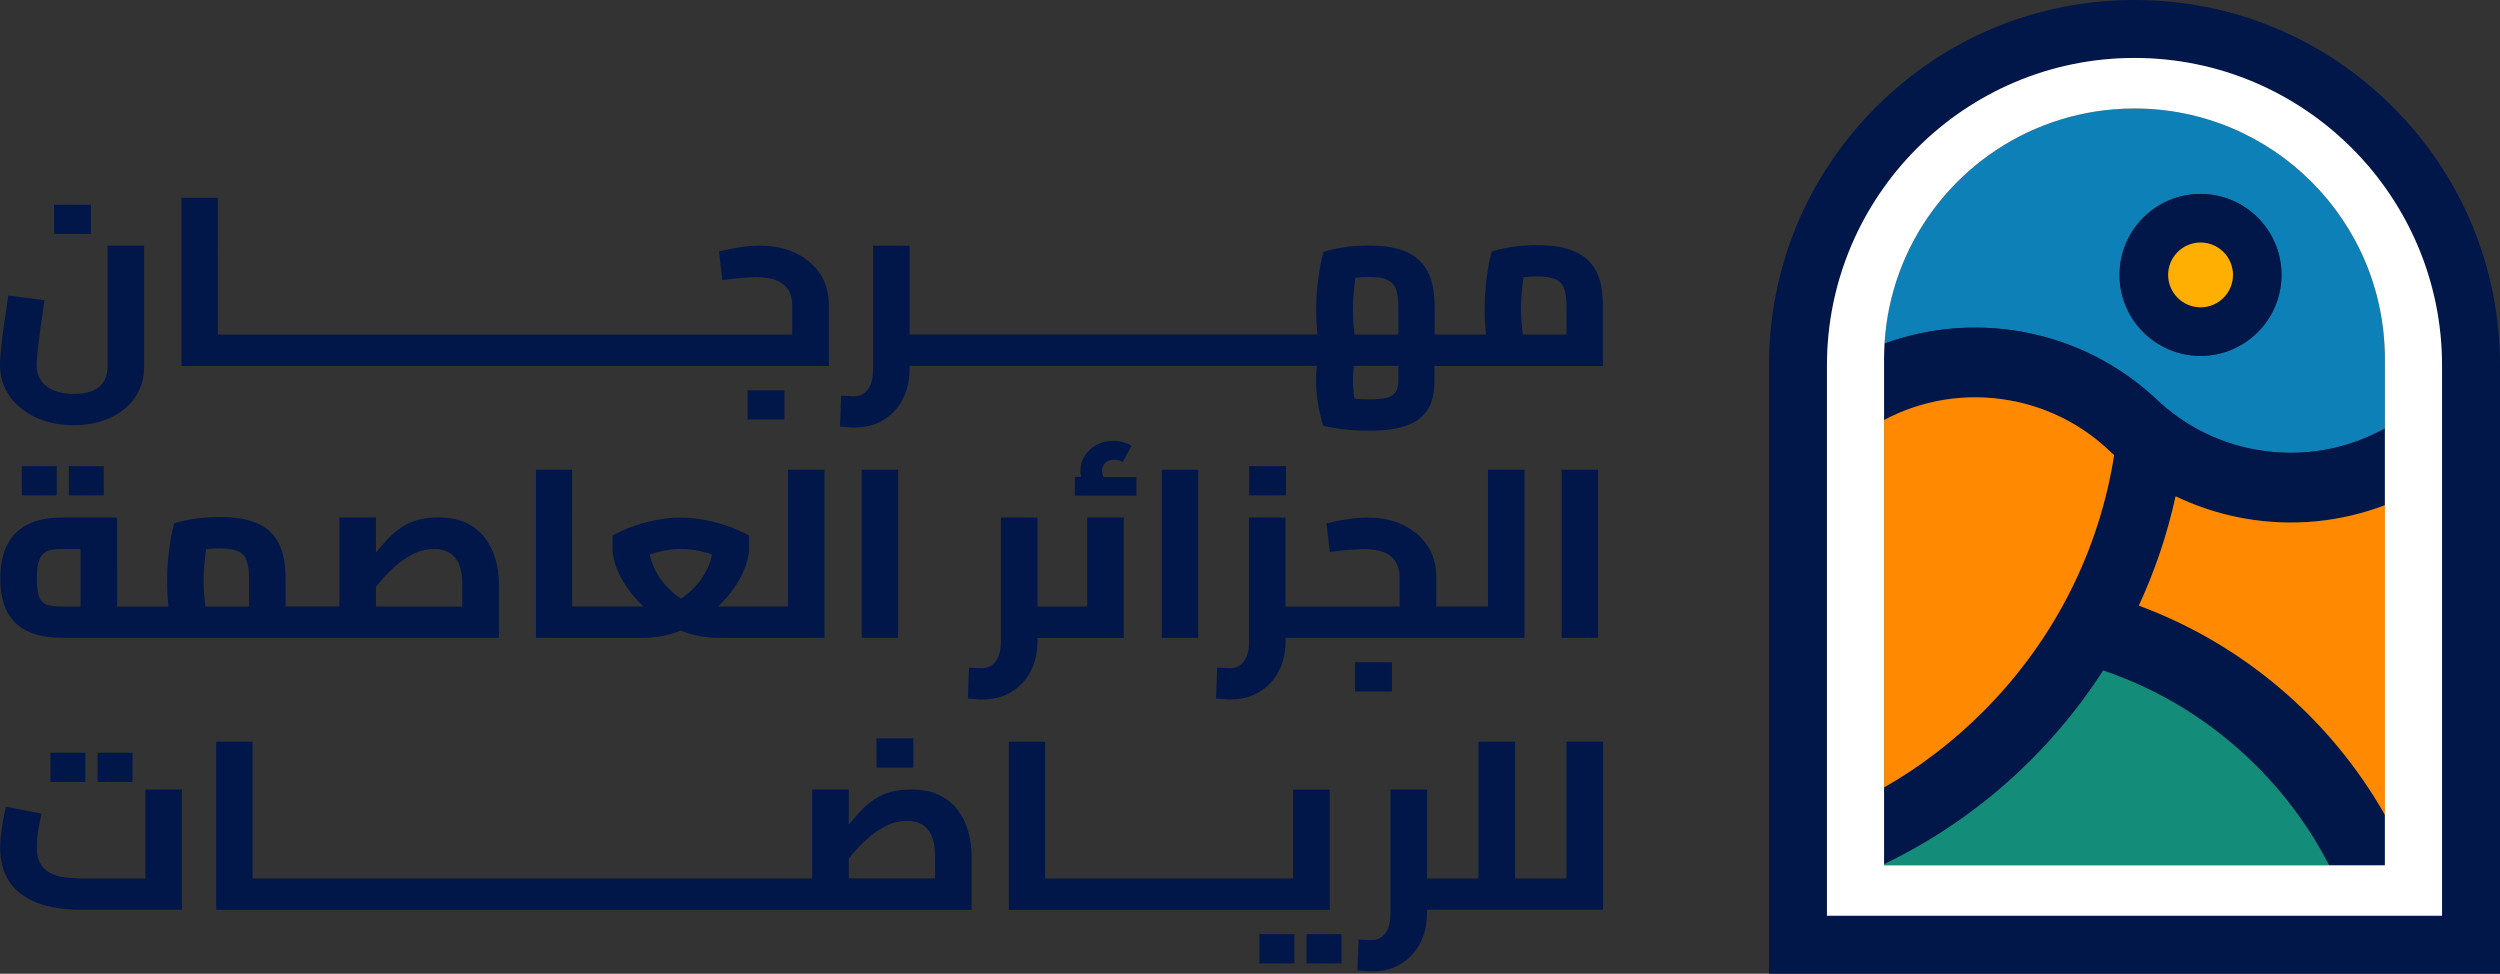 <svg xmlns="http://www.w3.org/2000/svg" xmlns:xlink="http://www.w3.org/1999/xlink" id="Calque_1" x="0px" y="0px" viewBox="0 0 383.48 149.36" style="enable-background:new 0 0 383.48 149.36;" xml:space="preserve"><rect x="0" y="0" width="383.48" height="149.36" fill="#333333" stroke="none"/><style type="text/css">	.st0{opacity:0.05;clip-path:url(#SVGID_2_);}	.st1{clip-path:url(#SVGID_4_);}	.st2{clip-path:url(#SVGID_6_);}	.st3{opacity:0.03;clip-path:url(#SVGID_8_);}	.st4{fill:#0D80B8;}	.st5{fill:#011749;}	.st6{fill:#138D79;}	.st7{fill:#FF8900;}	.st8{fill:#FFFFFF;}	.st9{fill:#FFAF02;}</style><g>	<defs>		<rect id="SVGID_1_" x="463.12" y="-375.33" width="708.66" height="566.93"></rect>	</defs>	<clipPath id="SVGID_2_">		<use xlink:href="#SVGID_1_" style="overflow:visible;"></use>	</clipPath>	<g class="st0">		<g>			<defs>				<rect id="SVGID_3_" x="-416" y="-1250.07" width="2897.19" height="2601.9"></rect>			</defs>			<clipPath id="SVGID_4_">				<use xlink:href="#SVGID_3_" style="overflow:visible;"></use>			</clipPath>			<g class="st1">				<defs>											<rect id="SVGID_5_" x="-281.17" y="-1092.11" transform="matrix(0.992 -0.127 0.127 0.992 1.925 131.879)" width="2627.54" height="2285.98"></rect>				</defs>				<clipPath id="SVGID_6_">					<use xlink:href="#SVGID_5_" style="overflow:visible;"></use>				</clipPath>				<path class="st2" d="M286.22-71.93l-0.57,4.54c-3.76,29.75-13.19,57.49-28.04,82.46c-14.35,24.12-33.11,44.63-55.77,60.96     c-22.66,16.33-48.05,27.64-75.48,33.61c-28.38,6.18-57.68,6.35-87.1,0.5l-4.28-0.85c-45.48-9.05-90.55,0.39-126.89,26.58     c-36.33,26.18-59.55,65.94-65.36,111.96l-0.66,5.23l-5.16-1.03l-37.66-7.49l-4.48-0.9l0.57-4.53     c3.76-29.75,13.19-57.49,28.04-82.46c14.35-24.13,33.11-44.64,55.77-60.97C-98.2,79.36-72.8,68.06-45.38,62.08     C-17,55.9,12.3,55.72,41.71,61.58L46,62.43c45.48,9.05,90.55-0.39,126.89-26.57c36.33-26.18,59.55-65.95,65.36-111.96l0.66-5.23     l5.17,1.03l37.65,7.49L286.22-71.93z"></path>				<path class="st2" d="M210.81-176.56l-0.57,4.54c-3.76,29.75-13.19,57.49-28.04,82.46c-14.35,24.12-33.11,44.63-55.77,60.96     C103.78-12.28,78.38-0.97,50.96,5c-28.38,6.18-57.68,6.35-87.1,0.5l-4.28-0.85c-45.48-9.05-90.55,0.39-126.89,26.58     c-36.33,26.18-59.55,65.94-65.36,111.96l-0.66,5.23l-5.16-1.03l-37.66-7.49l-4.48-0.9l0.57-4.53     c3.76-29.75,13.19-57.49,28.04-82.46c14.35-24.13,33.11-44.64,55.77-60.97c22.66-16.33,48.05-27.64,75.48-33.61     c28.38-6.18,57.68-6.36,87.09-0.51l4.28,0.85c45.48,9.05,90.55-0.39,126.89-26.57c36.33-26.18,59.55-65.95,65.36-111.96     l0.66-5.23l5.17,1.03l37.65,7.49L210.81-176.56z"></path>			</g>		</g>	</g></g><g>	<defs>		<rect id="SVGID_7_" x="1191.78" y="211.6" width="708.66" height="566.93"></rect>	</defs>	<clipPath id="SVGID_8_">		<use xlink:href="#SVGID_7_" style="overflow:visible;"></use>	</clipPath>	<g class="st3">		<g>			<defs>				<rect id="SVGID_9_" x="-579.65" y="-1040.49" width="3733.25" height="3247.96"></rect>			</defs>			<clipPath id="SVGID_10_">				<use xlink:href="#SVGID_9_" style="overflow:visible;"></use>			</clipPath>		</g>	</g></g><g>	<path class="st4" d="M331.7,16.87c-1.41-0.16-2.84-0.24-4.29-0.24c-0.29,0-0.57,0.01-0.86,0.01h-0.06  c-0.27,0.01-0.54,0.02-0.82,0.03c-0.57,0.02-1.13,0.06-1.69,0.11c-0.01,0.01-0.02,0.01-0.03,0.01c-0.31,0.03-0.62,0.06-0.93,0.09  c-0.92,0.11-1.83,0.25-2.74,0.42c-0.34,0.06-0.67,0.13-1.01,0.2c-0.26,0.06-0.52,0.12-0.79,0.18c-0.29,0.07-0.59,0.15-0.88,0.23  c-0.3,0.08-0.59,0.15-0.88,0.24c-1.37,0.4-2.72,0.87-4.03,1.42c-13.21,5.49-22.72,18.17-23.63,33.13  c6.53-2.38,13.77-3.12,21.11-1.8c0.77,0.14,1.53,0.3,2.29,0.48c3.56,0.85,6.91,2.15,9.98,3.84c2.92,1.59,5.6,3.52,8,5.73l0.01,0.01  c0.24,0.23,0.49,0.47,0.74,0.7c0.72,0.66,1.48,1.29,2.27,1.88c3.6,2.69,7.86,4.61,12.58,5.46c7.03,1.27,13.95-0.04,19.77-3.26  V55.05C365.83,35.31,350.87,19.01,331.7,16.87 M337.54,54.59c-6.86,0-12.42-5.56-12.42-12.42c0-6.86,5.56-12.42,12.42-12.42  c6.86,0,12.42,5.56,12.42,12.42C349.97,49.03,344.41,54.59,337.54,54.59"></path>	<path class="st5" d="M333.72,76.12c-1.28,5.85-3.18,11.47-5.64,16.77c16.05,5.93,29.4,17.41,37.75,32.11v7.73h-8.56  c-2.86-5.55-6.59-10.69-11.13-15.23c-6.74-6.73-14.76-11.69-23.53-14.65c-8.2,12.76-19.84,23.1-33.61,29.71v-11.78  c5.48-3.13,10.58-7.02,15.17-11.61c2.78-2.78,5.31-5.76,7.57-8.89c2.36-3.27,4.42-6.72,6.18-10.3c3.11-6.34,5.26-13.13,6.37-20.17  c-0.13-0.11-0.27-0.23-0.4-0.35c0,0,0-0.01-0.01-0.02c-0.28-0.27-0.56-0.54-0.85-0.8c-0.03-0.02-0.06-0.05-0.08-0.07  c-0.38-0.34-0.77-0.67-1.16-0.98c-3.79-3.07-8.38-5.25-13.5-6.17c-6.84-1.23-13.57-0.03-19.29,2.99v-9.37  c0-0.26,0.01-0.52,0.01-0.79c0.01-0.12,0.01-0.25,0.01-0.38c0.01-0.2,0.01-0.39,0.02-0.59c0.01-0.19,0.03-0.39,0.04-0.58  c6.53-2.39,13.77-3.12,21.11-1.81c0.77,0.15,1.53,0.3,2.28,0.49c3.57,0.85,6.91,2.15,9.99,3.83c0.93,0.51,1.83,1.05,2.7,1.62  c1.89,1.22,3.66,2.6,5.3,4.11l0.01,0.01c0.24,0.23,0.49,0.47,0.74,0.69c0.72,0.66,1.48,1.29,2.27,1.88  c0.62,0.46,1.25,0.89,1.91,1.31c3.16,2,6.76,3.45,10.67,4.14c7.04,1.27,13.95-0.04,19.77-3.25v11.77  c-6.68,2.55-14.12,3.37-21.66,2.01c-0.77-0.14-1.53-0.3-2.29-0.48C339.01,78.33,336.29,77.36,333.72,76.12"></path>	<path class="st6" d="M357.27,132.73H289v-0.17c13.77-6.61,25.4-16.95,33.61-29.71c8.76,2.96,16.79,7.92,23.52,14.65  C350.68,122.04,354.41,127.18,357.27,132.73"></path>	<path class="st7" d="M365.83,77.49V125c-8.35-14.7-21.7-26.17-37.75-32.1c2.46-5.31,4.36-10.92,5.64-16.77  c2.57,1.23,5.29,2.21,8.16,2.9c0.76,0.18,1.52,0.34,2.29,0.48C351.71,80.86,359.15,80.04,365.83,77.49"></path>	<path class="st7" d="M324.29,69.81c-1.11,7.04-3.26,13.83-6.37,20.17c-1.76,3.59-3.82,7.03-6.18,10.3  c-2.26,3.14-4.79,6.11-7.57,8.89c-4.58,4.59-9.69,8.48-15.16,11.61V64.42c5.72-3.03,12.45-4.23,19.28-3  c5.12,0.92,9.71,3.1,13.5,6.17c0.39,0.31,0.78,0.64,1.16,0.98c0.02,0.02,0.05,0.05,0.08,0.08c0.29,0.26,0.58,0.53,0.86,0.8  c0,0,0.01,0.01,0.01,0.01C324.02,69.58,324.15,69.7,324.29,69.81"></path>	<path class="st5" d="M367.05,16.42C356.47,5.83,342.39,0,327.41,0c-14.97,0-29.06,5.83-39.64,16.42  c-10.59,10.59-16.42,24.67-16.42,39.64v93.29h112.13V56.06C383.48,41.09,377.65,27.01,367.05,16.42 M374.59,140.47h-94.35v-84.4  c0-26.01,21.16-47.18,47.17-47.18c26.02,0,47.18,21.17,47.18,47.18V140.47z"></path>	<path class="st8" d="M327.41,8.89c-26.01,0-47.17,21.17-47.17,47.18v84.4h94.35v-84.4C374.59,30.06,353.43,8.89,327.41,8.89   M365.83,132.73H289V55.05c0-0.27,0-0.53,0.01-0.79c0.01-0.13,0.01-0.25,0.01-0.38c0-0.19,0.01-0.39,0.02-0.59  c0.01-0.19,0.02-0.39,0.03-0.58c0.91-15.3,10.79-28.19,24.45-33.48c3.38-1.31,6.99-2.16,10.75-2.46c1.03-0.09,2.08-0.13,3.13-0.13  c21.22,0,38.42,17.2,38.42,38.42V132.73z"></path>	<path class="st5" d="M337.54,29.75c-6.86,0-12.42,5.56-12.42,12.42c0,6.86,5.56,12.42,12.42,12.42c6.86,0,12.42-5.57,12.42-12.42  C349.97,35.31,344.41,29.75,337.54,29.75 M337.54,47.14c-2.74,0-4.97-2.23-4.97-4.97c0-2.74,2.23-4.97,4.97-4.97  c2.74,0,4.97,2.23,4.97,4.97C342.52,44.91,340.29,47.14,337.54,47.14"></path>	<path class="st9" d="M342.52,42.17c0,2.74-2.23,4.97-4.97,4.97c-2.74,0-4.97-2.24-4.97-4.97c0-2.74,2.23-4.97,4.97-4.97  C340.29,37.2,342.52,39.43,342.52,42.17"></path>	<path class="st5" d="M5.5,64.03c1.71,0.8,3.66,1.19,5.83,1.19c2.08,0,3.93-0.37,5.56-1.12c1.63-0.75,2.9-1.79,3.83-3.14  c0.93-1.34,1.39-2.92,1.39-4.73V37.68h-5.61v18.56c0,0.78-0.16,1.49-0.48,2.11c-0.32,0.62-0.86,1.13-1.61,1.5  c-0.76,0.38-1.79,0.57-3.08,0.57c-1.22,0-2.26-0.18-3.12-0.55c-0.86-0.37-1.51-0.89-1.94-1.56c-0.44-0.67-0.66-1.46-0.66-2.37  c0-0.44,0.05-1.12,0.15-2.04c0.1-0.92,0.24-2.04,0.42-3.38c0.18-1.33,0.4-2.82,0.64-4.46l-5.54-0.73c-0.15,0.98-0.3,1.99-0.46,3.03  c-0.16,1.04-0.3,2.05-0.42,3.03c-0.12,0.98-0.22,1.86-0.29,2.66C0.04,54.85,0,55.49,0,55.98c0,1.78,0.49,3.38,1.47,4.77  C2.45,62.15,3.79,63.24,5.5,64.03"></path>	<rect x="8.29" y="31.4" class="st5" width="5.65" height="4.48"></rect>	<path class="st5" d="M37.49,56.13h9.17h9.17c0,0,0,0,0,0l0,0h15.33h9.17h9.17h9.17h9.17h19.3v-9.24c0-1.93-0.46-3.58-1.38-4.93  s-2.17-2.41-3.76-3.16c-1.59-0.75-3.41-1.12-5.47-1.12c-1,0-2.04,0.09-3.1,0.26c-1.06,0.17-2.11,0.38-3.14,0.62l0.51,4.4  c1.08-0.15,2.07-0.26,2.97-0.33c0.91-0.07,1.63-0.11,2.17-0.11c1.96,0,3.38,0.37,4.26,1.12c0.88,0.75,1.32,1.83,1.32,3.25v4.44  h-13.68h-9.17h-9.17h-9.17h-9.17H55.83c0,0,0,0,0,0h-9.17h-9.17h-4.07V30.34h-5.58v25.79h5.58H37.49z"></path>	<rect x="114.68" y="59.87" class="st5" width="5.65" height="4.48"></rect>	<path class="st5" d="M244.78,41.49c-0.75-1.37-1.86-2.36-3.34-2.97c-1.48-0.61-3.34-0.92-5.59-0.92c-1.54,0-2.95,0.11-4.24,0.33  c-1.28,0.22-2.22,0.44-2.81,0.66c-0.15,0.54-0.31,1.27-0.48,2.2c-0.17,0.93-0.31,1.96-0.42,3.1c-0.11,1.14-0.17,2.3-0.17,3.5  c0,1.2,0.05,2.33,0.15,3.39c0.02,0.19,0.04,0.35,0.06,0.53h-4.06h-0.04h-3.78v-4.26c0-2.3-0.37-4.13-1.12-5.5  c-0.75-1.37-1.86-2.36-3.34-2.97c-1.48-0.61-3.33-0.92-5.56-0.92c-1.56,0-2.98,0.11-4.26,0.33c-1.27,0.22-2.2,0.44-2.79,0.66  c-0.15,0.56-0.31,1.3-0.48,2.22c-0.17,0.92-0.32,1.94-0.44,3.06c-0.12,1.13-0.18,2.3-0.18,3.52c0,1.17,0.05,2.29,0.16,3.34  c0.02,0.18,0.04,0.34,0.06,0.51h-3.75h-9.17h-9.17h-9.17h-9.17h-9.17c0,0,0,0,0,0h-9.17h0h-3.81V37.68h-5.61v18.97  c0,1.34-0.26,2.37-0.79,3.08c-0.53,0.71-1.24,1.06-2.15,1.06c-0.17,0-0.44-0.01-0.81-0.04c-0.37-0.02-0.75-0.04-1.14-0.04  l-0.18,4.73c0.42,0.02,0.82,0.05,1.21,0.09c0.39,0.04,0.72,0.05,0.99,0.05c1.69,0,3.17-0.38,4.44-1.14s2.26-1.82,2.97-3.17  c0.71-1.36,1.06-2.9,1.06-4.64v-0.51h3.81h0h9.17c0,0,0,0,0,0l0,0h9.17h9.17h9.17h9.17h9.17h3.64c-0.07,0.68-0.12,1.38-0.12,2.13  c0,0.98,0.06,1.92,0.18,2.83c0.12,0.9,0.27,1.72,0.44,2.44c0.17,0.72,0.33,1.32,0.48,1.78c0.59,0.17,1.52,0.34,2.79,0.51  c1.27,0.17,2.68,0.26,4.22,0.26c2.25,0,4.11-0.24,5.59-0.73c1.48-0.49,2.59-1.28,3.34-2.38c0.75-1.1,1.12-2.57,1.12-4.4v-2.42h3.78  h0.04h22.01v-9.1C245.9,44.71,245.53,42.86,244.78,41.49 M207.64,50c-0.07-0.88-0.11-1.72-0.11-2.53c0-0.86,0.04-1.76,0.13-2.72  c0.07-0.76,0.15-1.47,0.24-2.15c0.71-0.07,1.44-0.12,2.2-0.12c1.12,0,2.01,0.14,2.64,0.42c0.64,0.28,1.09,0.75,1.36,1.39  c0.27,0.65,0.4,1.56,0.4,2.73v4.29h-6.73C207.72,50.91,207.68,50.47,207.64,50 M214.5,58.33c0,0.73-0.12,1.32-0.37,1.74  c-0.24,0.43-0.68,0.73-1.32,0.92c-0.64,0.18-1.54,0.27-2.71,0.27c-0.8,0-1.56-0.04-2.32-0.1c-0.05-0.32-0.11-0.63-0.14-0.96  c-0.07-0.68-0.11-1.32-0.11-1.91c0-0.49,0.03-1.06,0.09-1.71c0.02-0.16,0.03-0.31,0.05-0.46h6.83V58.33z M233.44,49.97  c-0.09-0.9-0.13-1.76-0.13-2.57c0-0.88,0.04-1.79,0.13-2.73c0.07-0.74,0.15-1.46,0.25-2.15c0.7-0.07,1.41-0.11,2.15-0.11  c1.15,0,2.05,0.13,2.7,0.4c0.65,0.27,1.1,0.73,1.36,1.39c0.26,0.66,0.39,1.59,0.39,2.79v4.33h-6.69  C233.54,50.9,233.49,50.45,233.44,49.97"></path>	<rect x="10.56" y="71.5" class="st5" width="5.36" height="4.48"></rect>	<rect x="3.34" y="71.5" class="st5" width="5.36" height="4.48"></rect>	<path class="st5" d="M25.85,93.04h-4.06h-0.04h-3.78V79.39H9.43c-2.05,0-3.78,0.36-5.19,1.06c-1.41,0.71-2.46,1.76-3.15,3.15  c-0.7,1.39-1.05,3.12-1.05,5.17c0,2.03,0.35,3.72,1.05,5.06c0.7,1.34,1.75,2.35,3.15,3.01c1.41,0.66,3.14,0.99,5.19,0.99h12.33  h0.04H43.8h3.82h28.91v-8.22c0-1.37-0.18-2.67-0.55-3.91c-0.37-1.23-0.92-2.33-1.67-3.28c-0.75-0.95-1.7-1.7-2.86-2.24  c-1.16-0.54-2.54-0.81-4.13-0.81c-1.22,0-2.29,0.12-3.19,0.37c-0.91,0.24-1.73,0.61-2.48,1.1c-0.75,0.49-1.47,1.11-2.18,1.85  c-0.57,0.6-1.17,1.3-1.8,2.06v-5.38h-5.61v13.65h-4.44H43.8v-4.29c0-2.32-0.37-4.17-1.12-5.54c-0.75-1.37-1.86-2.36-3.34-2.97  c-1.48-0.61-3.34-0.92-5.59-0.92c-1.54,0-2.95,0.11-4.24,0.33c-1.28,0.22-2.22,0.44-2.81,0.66c-0.15,0.54-0.31,1.27-0.48,2.2  c-0.17,0.93-0.31,1.96-0.42,3.1s-0.17,2.31-0.17,3.5c0,1.2,0.05,2.33,0.15,3.39C25.81,92.7,25.83,92.86,25.85,93.04 M7.23,92.76  c-0.56-0.18-0.97-0.58-1.21-1.19c-0.24-0.61-0.37-1.54-0.37-2.79c0-1.34,0.14-2.34,0.42-2.99c0.28-0.65,0.7-1.08,1.27-1.29  C7.9,84.3,8.6,84.2,9.43,84.2h2.93v8.84H9.43C8.52,93.04,7.79,92.95,7.23,92.76 M57.67,89.98c0.33-0.4,0.67-0.81,1.05-1.23  c0.7-0.78,1.45-1.52,2.27-2.2c0.82-0.68,1.7-1.25,2.64-1.69c0.94-0.44,1.94-0.66,2.99-0.66c0.88,0,1.64,0.18,2.28,0.55  c0.63,0.37,1.13,0.94,1.48,1.72c0.35,0.78,0.53,1.83,0.53,3.16v3.41H57.67V89.98z M36.45,84.53c0.65,0.27,1.1,0.73,1.36,1.39  c0.26,0.66,0.39,1.59,0.39,2.79v4.33h-6.69c-0.05-0.42-0.1-0.87-0.15-1.36c-0.08-0.9-0.13-1.76-0.13-2.57  c0-0.88,0.04-1.79,0.13-2.73c0.07-0.74,0.16-1.46,0.25-2.15c0.7-0.07,1.41-0.11,2.15-0.11C34.9,84.12,35.8,84.26,36.45,84.53"></path>	<path class="st5" d="M82.21,72.05v25.79h5.58h4.07h6.71c1.91,0,3.69-0.31,5.35-0.92c0.18-0.07,0.34-0.14,0.51-0.21  c0.17,0.07,0.34,0.15,0.51,0.21c1.66,0.61,3.45,0.92,5.36,0.92h6.49h4.07h5.61V72.05h-5.61v20.98h-4.07h-6.65  c0.64-0.6,1.23-1.23,1.75-1.89c0.97-1.21,1.71-2.42,2.22-3.63c0.51-1.21,0.77-2.32,0.77-3.32v-2.05c-1.05-0.59-2.2-1.09-3.43-1.5  s-2.46-0.73-3.67-0.94c-1.21-0.21-2.33-0.31-3.36-0.31c-1.03,0-2.15,0.1-3.38,0.31c-1.22,0.21-2.45,0.52-3.67,0.94  c-1.22,0.42-2.36,0.92-3.41,1.5v2.05c0,1,0.26,2.11,0.77,3.32c0.51,1.21,1.25,2.42,2.22,3.63c0.53,0.66,1.11,1.29,1.75,1.89h-6.87  h-4.07V72.05H82.21z M104.44,84.2c1.15,0,2.38,0.17,3.69,0.51c0.36,0.09,0.72,0.21,1.08,0.33c-0.07,0.46-0.2,0.94-0.38,1.43  c-0.31,0.81-0.73,1.6-1.28,2.37c-0.55,0.77-1.19,1.47-1.93,2.11c-0.38,0.33-0.77,0.62-1.17,0.88c-0.41-0.26-0.8-0.55-1.17-0.88  c-0.73-0.64-1.38-1.34-1.93-2.11c-0.55-0.77-0.98-1.56-1.28-2.37c-0.19-0.5-0.31-0.97-0.38-1.43c0.36-0.12,0.72-0.23,1.08-0.33  C102.06,84.37,103.29,84.2,104.44,84.2"></path>	<rect x="132.18" y="72.05" class="st5" width="5.58" height="25.79"></rect>	<path class="st5" d="M158.08,103c0.71-1.36,1.06-2.9,1.06-4.64v-0.51h3.81h9.43V79.39h-5.61v13.65h-3.82h-3.81V79.39h-5.61v18.97  c0,1.35-0.26,2.37-0.79,3.08c-0.53,0.71-1.24,1.06-2.15,1.06c-0.17,0-0.44-0.01-0.81-0.04c-0.37-0.02-0.75-0.04-1.14-0.04  l-0.18,4.73c0.42,0.02,0.82,0.06,1.21,0.09c0.39,0.04,0.72,0.06,0.99,0.06c1.69,0,3.17-0.38,4.44-1.14  C156.38,105.41,157.36,104.36,158.08,103"></path>	<path class="st5" d="M164.86,76.02h9.46v-2.86h-5.04c-0.02-0.04-0.05-0.07-0.06-0.11c-0.12-0.27-0.18-0.55-0.18-0.84  c0-0.49,0.16-0.89,0.48-1.21c0.32-0.32,0.77-0.48,1.36-0.48c0.22,0,0.44,0.03,0.68,0.07c0.23,0.05,0.46,0.13,0.68,0.26l1.32-2.46  c-0.34-0.25-0.77-0.43-1.28-0.57c-0.51-0.13-1.03-0.2-1.54-0.2c-0.91,0-1.74,0.2-2.49,0.6c-0.76,0.4-1.37,0.95-1.83,1.65  c-0.46,0.7-0.7,1.5-0.7,2.4c0,0.3,0.03,0.59,0.1,0.88h-0.95V76.02z"></path>	<rect x="178.21" y="72.05" class="st5" width="5.58" height="25.79"></rect>	<path class="st5" d="M191.6,98.36c0,1.35-0.26,2.37-0.79,3.08c-0.53,0.71-1.24,1.06-2.15,1.06c-0.17,0-0.44-0.01-0.81-0.04  c-0.37-0.02-0.75-0.04-1.14-0.04l-0.18,4.73c0.42,0.02,0.82,0.05,1.21,0.09c0.39,0.04,0.72,0.05,0.99,0.05  c1.69,0,3.17-0.38,4.44-1.14c1.27-0.76,2.26-1.82,2.97-3.17c0.71-1.36,1.06-2.91,1.06-4.64v-0.51h3.82h19.3h3.85h4.07h5.61V72.05  h-5.61v20.98h-4.07h-3.85V88.6c0-1.93-0.46-3.58-1.38-4.93c-0.92-1.36-2.17-2.41-3.76-3.16c-1.59-0.75-3.41-1.12-5.47-1.12  c-1,0-2.04,0.09-3.1,0.26c-1.06,0.17-2.11,0.38-3.14,0.62l0.51,4.4c1.08-0.15,2.07-0.26,2.97-0.33c0.9-0.07,1.63-0.11,2.16-0.11  c1.96,0,3.38,0.37,4.26,1.12c0.88,0.75,1.32,1.83,1.32,3.25v4.44h-13.68h-3.82V79.39h-5.61V98.36z"></path>	<rect x="191.61" y="71.5" class="st5" width="5.65" height="4.48"></rect>	<rect x="207.86" y="101.59" class="st5" width="5.65" height="4.48"></rect>	<rect x="239.55" y="72.05" class="st5" width="5.58" height="25.79"></rect>	<path class="st5" d="M22.3,134.75h-9.47c-1.15,0-2.17-0.07-3.06-0.2c-0.89-0.13-1.65-0.39-2.26-0.75  c-0.61-0.37-1.08-0.86-1.39-1.49c-0.32-0.62-0.48-1.41-0.48-2.37c0-0.59,0.04-1.2,0.13-1.85c0.08-0.65,0.19-1.27,0.31-1.85  c0.12-0.59,0.22-1.06,0.29-1.43l-5.47-1.06c-0.05,0.24-0.12,0.59-0.22,1.04c-0.1,0.45-0.2,0.97-0.29,1.56  c-0.1,0.59-0.18,1.2-0.26,1.83c-0.07,0.64-0.11,1.25-0.11,1.83c0,2.08,0.48,3.83,1.43,5.25c0.95,1.42,2.36,2.49,4.22,3.21  c1.86,0.72,4.13,1.08,6.82,1.08h15.41v-18.45H22.3V134.75z"></path>	<rect x="7.74" y="115.46" class="st5" width="5.36" height="4.48"></rect>	<rect x="14.97" y="115.46" class="st5" width="5.36" height="4.48"></rect>	<path class="st5" d="M146.83,124.15c-0.75-0.95-1.7-1.7-2.86-2.24c-1.16-0.54-2.54-0.81-4.13-0.81c-1.22,0-2.29,0.12-3.19,0.37  c-0.91,0.24-1.73,0.61-2.48,1.1c-0.75,0.49-1.47,1.11-2.18,1.85c-0.57,0.6-1.17,1.3-1.8,2.06v-5.38h-5.61v13.65h-4.44h-9.17h-9.17  h-9.17h-9.17h-9.17h-9.17H51.98h-9.17h-4.07v-20.98h-5.58v25.79h5.58h4.07h9.17h13.13h9.17h9.17h9.17h9.17h9.17h9.17h28.91v-8.22  c0-1.37-0.18-2.67-0.55-3.91C148.13,126.2,147.58,125.11,146.83,124.15 M130.19,131.69c0.32-0.4,0.67-0.81,1.05-1.23  c0.7-0.78,1.45-1.52,2.27-2.2c0.82-0.68,1.7-1.25,2.64-1.69c0.94-0.44,1.94-0.66,2.99-0.66c0.88,0,1.64,0.18,2.28,0.55  c0.64,0.37,1.13,0.94,1.48,1.72c0.35,0.78,0.53,1.83,0.53,3.15v3.41h-13.24V131.69z"></path>	<rect x="134.45" y="113.26" class="st5" width="5.65" height="4.48"></rect>	<rect x="193.18" y="143.3" class="st5" width="5.36" height="4.48"></rect>	<polygon class="st5" points="203.97,121.11 198.35,121.11 198.35,134.75 191.9,134.75 182.73,134.75 173.56,134.75 173.56,134.75   164.38,134.75 160.31,134.75 160.31,113.77 154.74,113.77 154.74,139.56 160.31,139.56 164.38,139.56 173.56,139.56 173.56,139.56   173.56,139.56 182.73,139.56 191.9,139.56 203.97,139.56  "></polygon>	<rect x="200.41" y="143.3" class="st5" width="5.36" height="4.48"></rect>	<path class="st5" d="M240.29,134.75h-4.07h-3.82v-20.98h-5.61v20.98h-4.07h-3.82v-13.65h-5.61v18.97c0,1.34-0.26,2.37-0.79,3.08  c-0.53,0.71-1.24,1.06-2.15,1.06c-0.17,0-0.44-0.01-0.81-0.04c-0.37-0.03-0.75-0.04-1.14-0.04l-0.18,4.73  c0.42,0.02,0.82,0.05,1.21,0.09c0.39,0.04,0.72,0.06,0.99,0.06c1.69,0,3.17-0.38,4.44-1.14c1.27-0.76,2.26-1.82,2.97-3.17  c0.71-1.36,1.06-2.9,1.06-4.64v-0.51h3.82h4.07h5.61h3.82h4.07h5.61v-25.79h-5.61V134.75z"></path></g></svg>